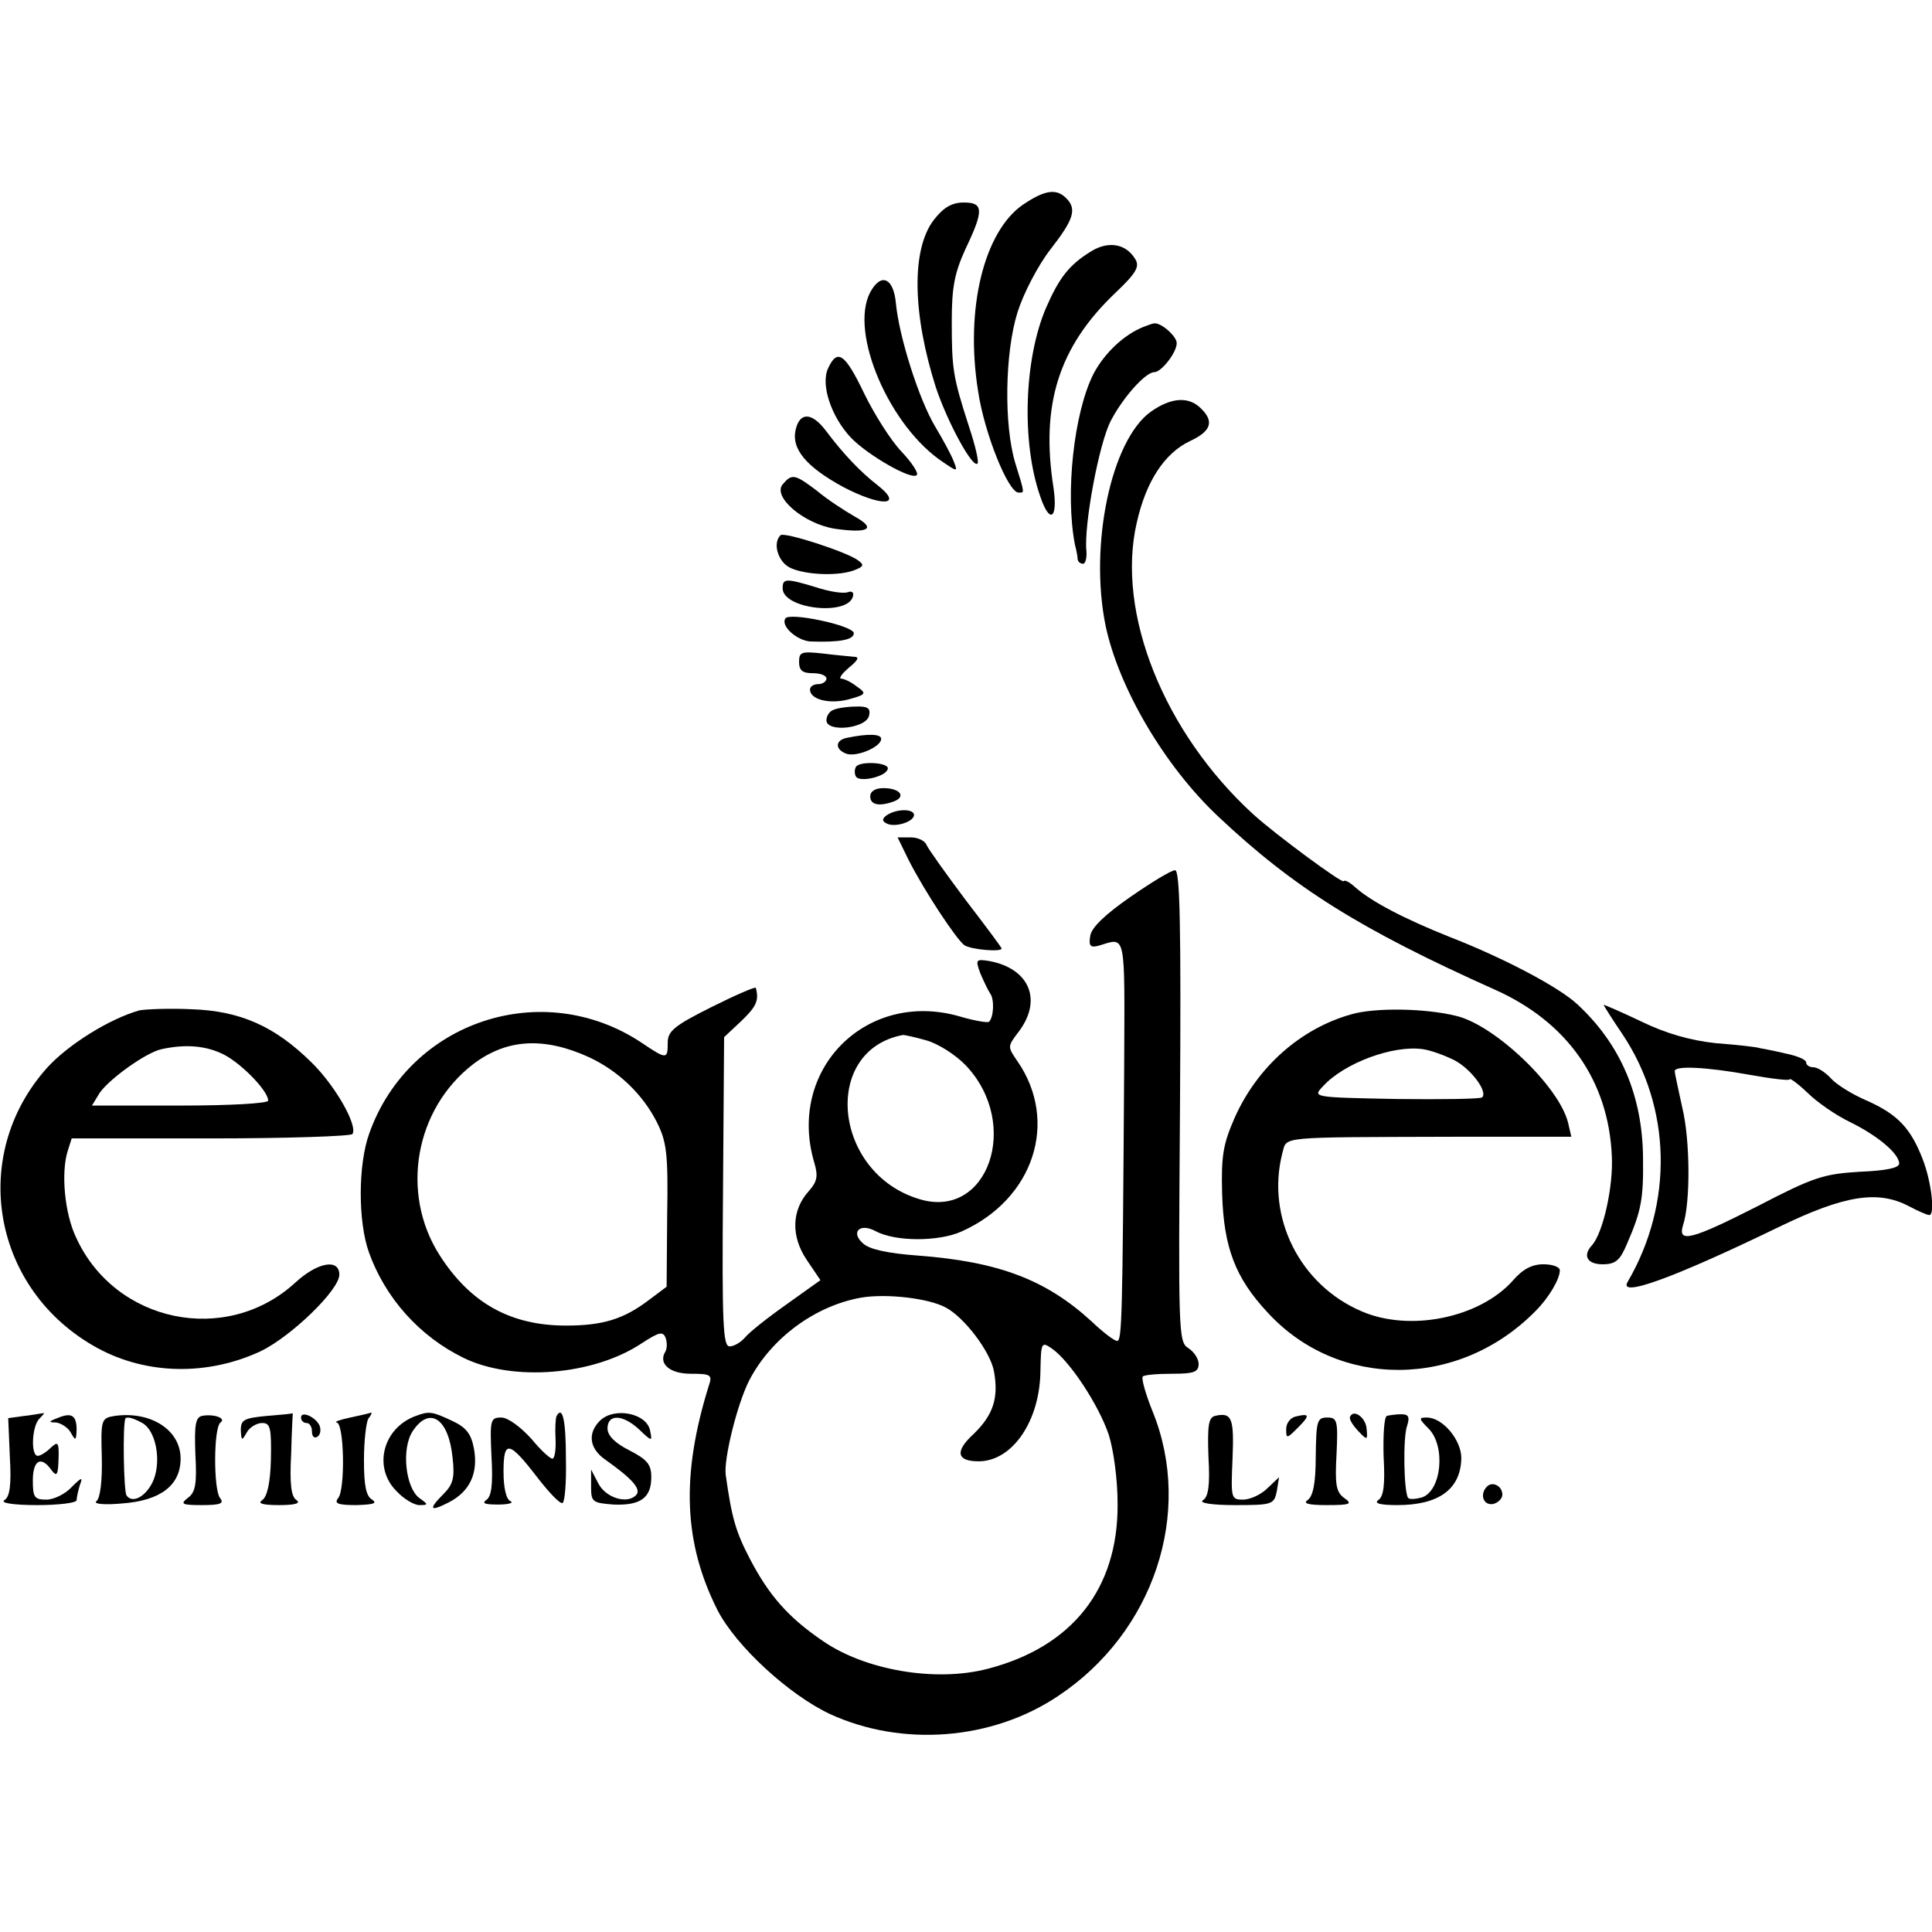 <?xml version="1.0" standalone="no"?>
<!DOCTYPE svg PUBLIC "-//W3C//DTD SVG 20010904//EN"
 "http://www.w3.org/TR/2001/REC-SVG-20010904/DTD/svg10.dtd">
<svg version="1.0" xmlns="http://www.w3.org/2000/svg"
 width="353pt" height="353pt" viewBox="0 0 353 353"
 preserveAspectRatio="xMidYMid meet">
<g transform="translate(0,353) scale(0.1,-0.1)"
fill="#000000" stroke="none">
<path d="M1869 3156 c-71 -49 -106 -190 -82 -340 11 -76 55 -186 74 -186 11 0
12 -4 -6 54 -21 70 -19 201 4 275 11 35 37 85 60 115 43 55 49 74 29 94 -18
18 -39 15 -79 -12z"/>
<path d="M1706 3128 c-41 -54 -39 -171 4 -306 21 -63 67 -148 76 -139 3 3 -4
33 -16 69 -29 90 -31 104 -31 191 0 62 5 88 25 132 34 71 33 85 -3 85 -22 0
-37 -9 -55 -32z"/>
<path d="M1994 3071 c-41 -25 -59 -49 -83 -104 -40 -94 -45 -246 -10 -345 17
-50 32 -40 24 16 -24 152 9 258 113 357 38 36 45 48 36 62 -17 28 -49 33 -80
14z"/>
<path d="M1590 2996 c-39 -74 36 -247 134 -311 25 -17 26 -17 19 1 -4 11 -19
39 -34 64 -30 50 -66 164 -72 225 -4 47 -27 58 -47 21z"/>
<path d="M2090 2933 c-36 -14 -72 -48 -92 -86 -36 -71 -52 -219 -34 -312 3
-11 5 -23 5 -27 1 -5 5 -8 10 -8 4 0 7 10 6 23 -5 46 23 198 45 239 22 42 63
88 79 88 13 0 41 36 41 53 0 13 -30 39 -42 36 -2 0 -10 -3 -18 -6z"/>
<path d="M1513 2857 c-14 -30 6 -89 42 -127 31 -32 111 -78 120 -68 4 3 -9 23
-28 43 -20 21 -50 69 -68 106 -35 73 -49 83 -66 46z"/>
<path d="M2103 2778 c-73 -52 -113 -244 -83 -391 24 -114 108 -257 206 -349
138 -130 259 -206 507 -317 131 -59 206 -166 212 -303 3 -56 -16 -140 -36
-163 -18 -19 -9 -35 19 -35 24 0 32 7 45 38 26 60 30 82 29 157 -1 113 -41
207 -120 280 -33 31 -133 84 -233 123 -83 33 -144 65 -173 91 -10 9 -19 14
-21 11 -2 -5 -123 84 -165 122 -164 150 -251 369 -213 533 17 76 51 127 97
149 39 18 45 36 20 60 -22 22 -54 20 -91 -6z"/>
<path d="M1454 2746 c-9 -36 19 -69 87 -106 69 -36 111 -35 63 3 -31 24 -62
56 -95 100 -25 33 -47 35 -55 3z"/>
<path d="M1430 2645 c-19 -23 39 -72 95 -81 62 -9 77 0 37 22 -19 11 -50 31
-69 47 -41 31 -46 32 -63 12z"/>
<path d="M1426 2552 c-15 -15 -4 -50 19 -60 29 -13 90 -15 118 -3 15 6 16 9 5
17 -19 15 -136 53 -142 46z"/>
<path d="M1430 2455 c0 -37 116 -51 128 -16 3 8 -1 12 -9 9 -8 -3 -34 1 -58 9
-56 17 -61 16 -61 -2z"/>
<path d="M1435 2400 c-9 -14 21 -40 45 -42 54 -2 80 3 80 15 0 14 -118 39
-125 27z"/>
<path d="M1460 2321 c0 -16 6 -21 25 -21 14 0 25 -4 25 -10 0 -5 -7 -10 -15
-10 -8 0 -15 -4 -15 -10 0 -18 35 -27 70 -18 33 9 34 11 15 24 -10 8 -23 14
-28 14 -5 0 1 9 14 20 17 14 20 20 9 20 -8 1 -34 3 -57 6 -38 4 -43 3 -43 -15z"/>
<path d="M1523 2233 c-7 -2 -13 -11 -13 -19 0 -23 74 -15 78 9 3 13 -3 17 -25
16 -15 0 -34 -3 -40 -6z"/>
<path d="M1548 2182 c-22 -4 -23 -21 -2 -29 18 -7 64 12 64 27 0 9 -23 10 -62
2z"/>
<path d="M1564 2129 c-3 -5 -3 -13 0 -18 7 -11 55 0 58 14 4 12 -51 15 -58 4z"/>
<path d="M1590 2075 c0 -16 17 -19 44 -9 22 9 10 24 -20 24 -15 0 -24 -6 -24
-15z"/>
<path d="M1621 2041 c-9 -6 -10 -11 -2 -15 14 -9 51 2 51 15 0 11 -30 12 -49
0z"/>
<path d="M1660 1959 c30 -59 88 -146 102 -156 12 -8 68 -13 68 -6 0 2 -30 42
-66 89 -36 48 -68 93 -71 100 -3 8 -16 14 -29 14 l-24 0 20 -41z"/>
<path d="M2065 1891 c-46 -32 -71 -56 -73 -71 -3 -18 0 -22 15 -18 51 15 48
30 47 -222 -3 -462 -4 -500 -13 -500 -5 0 -26 16 -47 36 -83 76 -170 109 -318
120 -53 4 -87 11 -99 22 -23 20 -7 38 22 23 36 -20 116 -20 158 -1 132 59 178
201 102 311 -18 26 -18 27 0 51 47 59 23 118 -51 132 -25 4 -26 3 -17 -22 6
-14 14 -31 18 -37 8 -10 7 -43 -2 -52 -3 -2 -27 2 -54 10 -171 49 -316 -98
-265 -268 7 -24 5 -34 -10 -51 -32 -35 -33 -83 -4 -126 l25 -37 -63 -45 c-34
-24 -68 -51 -75 -60 -8 -9 -20 -16 -28 -16 -12 0 -14 42 -12 283 l2 282 32 30
c27 26 32 37 26 60 0 3 -37 -13 -81 -35 -68 -34 -80 -44 -80 -65 0 -31 -2 -31
-48 0 -181 120 -424 39 -497 -165 -21 -57 -21 -162 -1 -218 30 -84 93 -154
173 -193 90 -44 238 -32 326 27 31 20 38 22 43 10 3 -8 3 -19 0 -25 -14 -22 7
-41 46 -41 37 0 40 -2 33 -22 -51 -164 -46 -287 16 -410 34 -66 131 -155 206
-190 131 -60 295 -48 416 33 175 116 248 335 173 520 -13 32 -21 61 -18 64 3
3 27 5 54 5 39 0 48 3 48 18 0 9 -8 22 -19 29 -18 11 -18 30 -15 442 2 328 0
431 -9 431 -7 0 -43 -22 -82 -49z m-372 -262 c21 -6 53 -26 72 -46 101 -107
40 -282 -85 -244 -158 47 -180 272 -30 300 3 0 22 -4 43 -10z m-616 -31 c53
-25 97 -67 123 -118 18 -36 21 -57 19 -171 l-1 -130 -32 -24 c-46 -35 -84 -47
-152 -47 -101 0 -175 41 -231 129 -72 113 -45 267 62 349 61 46 129 50 212 12z
m651 -457 c34 -18 81 -80 88 -116 9 -49 -1 -80 -37 -115 -35 -32 -31 -50 9
-50 62 0 112 74 113 165 1 53 2 54 21 41 33 -23 86 -104 104 -158 9 -29 16
-82 16 -126 1 -155 -83 -261 -237 -301 -95 -25 -224 -3 -302 51 -63 43 -98 83
-133 150 -26 50 -33 75 -44 153 -4 29 21 130 43 173 40 77 120 136 204 151 46
8 124 -1 155 -18z"/>
<path d="M2930 1694 c0 -1 15 -25 34 -53 90 -134 94 -309 10 -453 -18 -30 82
6 278 101 118 57 179 67 236 37 17 -9 33 -16 37 -16 11 0 4 61 -12 102 -22 57
-46 82 -102 107 -26 11 -55 29 -65 40 -11 12 -25 21 -33 21 -7 0 -13 4 -13 9
0 5 -17 12 -37 16 -21 5 -42 9 -48 10 -5 2 -41 6 -80 9 -47 5 -92 18 -137 40
-38 18 -68 31 -68 30z m268 -128 c39 -7 72 -11 72 -8 0 3 15 -8 33 -25 17 -17
52 -41 77 -53 51 -25 90 -58 90 -76 0 -8 -24 -13 -73 -15 -65 -4 -84 -10 -184
-62 -122 -62 -148 -69 -138 -36 14 42 13 156 -1 214 -7 33 -14 63 -14 68 0 10
55 8 138 -7z"/>
<path d="M255 1684 c-54 -15 -130 -62 -169 -105 -144 -161 -100 -407 92 -512
90 -49 201 -51 298 -6 56 27 144 112 144 140 0 30 -40 23 -81 -15 -126 -115
-329 -73 -400 83 -21 44 -28 119 -15 159 l7 22 254 0 c140 0 256 4 259 8 10
16 -32 89 -75 131 -67 66 -130 94 -219 97 -41 2 -84 0 -95 -2z m148 -78 c32
-13 87 -68 87 -87 0 -5 -69 -9 -161 -9 l-161 0 14 23 c18 26 85 74 113 80 41
9 77 7 108 -7z"/>
<path d="M2470 1677 c-94 -26 -173 -97 -214 -189 -21 -48 -25 -69 -23 -140 3
-97 24 -153 83 -216 129 -141 350 -140 490 3 24 24 44 58 44 74 0 6 -13 11
-30 11 -21 0 -38 -9 -56 -30 -61 -68 -188 -94 -276 -56 -113 48 -175 172 -145
289 9 31 -14 29 315 30 l213 0 -6 26 c-17 67 -135 179 -205 195 -57 14 -148
15 -190 3z m187 -84 c31 -16 62 -58 51 -68 -3 -3 -74 -4 -157 -3 -152 3 -153
3 -134 23 39 43 129 76 183 68 14 -2 39 -11 57 -20z"/>
<path d="M45 943 l-30 -4 3 -71 c3 -51 0 -73 -10 -79 -8 -5 16 -9 60 -9 39 0
72 4 72 9 0 5 3 18 6 28 6 15 3 14 -15 -4 -12 -13 -33 -23 -46 -23 -22 0 -25
4 -25 35 0 37 15 46 34 19 10 -13 12 -9 13 20 1 31 -1 33 -14 21 -8 -8 -19
-15 -24 -15 -13 0 -11 54 3 68 7 7 10 11 8 10 -3 0 -18 -3 -35 -5z"/>
<path d="M105 939 c-16 -6 -17 -8 -3 -8 9 -1 22 -9 27 -18 9 -16 10 -16 11 4
0 27 -9 33 -35 22z"/>
<path d="M210 943 c-25 -4 -26 -6 -24 -76 1 -44 -3 -75 -10 -80 -6 -5 15 -7
47 -4 70 5 107 33 107 82 0 52 -54 87 -120 78z m50 -13 c24 -13 35 -66 21
-103 -12 -30 -39 -46 -50 -29 -5 9 -7 127 -2 140 2 4 13 2 31 -8z"/>
<path d="M369 943 c-12 -3 -14 -17 -12 -71 3 -54 0 -69 -14 -79 -14 -11 -11
-13 26 -13 34 0 41 3 33 13 -12 15 -12 129 1 138 11 8 -13 16 -34 12z"/>
<path d="M488 943 c-42 -4 -48 -7 -48 -26 1 -20 2 -20 11 -4 5 9 18 17 28 17
15 0 17 -9 16 -66 -1 -44 -7 -69 -16 -75 -9 -6 1 -9 31 -9 28 0 40 3 32 9 -10
6 -13 29 -10 85 1 42 3 75 3 74 0 -1 -21 -3 -47 -5z"/>
<path d="M550 940 c0 -6 5 -10 10 -10 6 0 10 -7 10 -16 0 -8 4 -13 10 -9 5 3
7 12 4 20 -7 16 -34 28 -34 15z"/>
<path d="M640 940 c-19 -4 -30 -8 -25 -9 14 -1 16 -122 3 -138 -8 -10 -1 -13
33 -13 31 1 39 3 29 10 -11 6 -15 25 -15 72 0 35 4 69 8 76 5 6 7 11 5 11 -2
-1 -19 -5 -38 -9z"/>
<path d="M760 943 c-61 -22 -79 -95 -35 -138 13 -14 32 -25 41 -25 17 0 17 1
0 13 -25 19 -33 90 -12 122 31 47 66 23 73 -49 4 -35 1 -48 -16 -65 -29 -29
-26 -34 9 -16 39 20 54 54 46 98 -5 27 -14 39 -40 51 -36 17 -42 18 -66 9z"/>
<path d="M1017 943 c-2 -4 -3 -23 -2 -41 1 -18 -1 -35 -5 -37 -3 -2 -21 14
-39 36 -20 22 -43 39 -55 39 -20 0 -21 -4 -18 -71 3 -52 0 -74 -10 -80 -8 -6
-1 -8 22 -8 19 0 29 3 23 6 -8 3 -13 24 -13 54 0 59 10 57 63 -12 21 -27 41
-48 45 -45 4 2 7 38 6 80 0 71 -6 98 -17 79z"/>
<path d="M1096 934 c-23 -23 -19 -51 10 -71 48 -34 67 -54 56 -65 -17 -17 -56
-4 -69 22 l-13 25 0 -31 c0 -28 2 -30 41 -33 49 -2 69 12 69 50 0 23 -7 32
-40 49 -26 13 -40 27 -40 40 0 27 28 26 58 -2 23 -22 24 -22 20 -3 -5 33 -66
45 -92 19z"/>
<path d="M2220 943 c-12 -3 -14 -18 -12 -75 3 -51 0 -73 -10 -79 -8 -5 15 -9
58 -9 69 0 72 1 77 26 l4 25 -21 -20 c-12 -12 -32 -21 -45 -21 -22 0 -22 3
-19 75 3 74 -1 85 -32 78z"/>
<path d="M2368 942 c-10 -2 -18 -12 -18 -23 0 -18 1 -18 21 2 23 23 22 27 -3
21z"/>
<path d="M2467 942 c-3 -4 4 -15 14 -26 17 -18 18 -18 16 3 -1 20 -23 37 -30
23z"/>
<path d="M2534 943 c-5 -2 -7 -35 -6 -74 3 -52 0 -74 -10 -80 -8 -6 5 -9 35
-9 76 0 116 29 117 86 0 33 -34 74 -63 74 -15 0 -15 -2 3 -20 32 -32 24 -114
-12 -126 -11 -3 -22 -4 -25 -1 -8 9 -10 111 -2 132 5 16 3 21 -11 21 -10 0
-22 -2 -26 -3z"/>
<path d="M2404 869 c0 -50 -5 -73 -15 -80 -9 -6 2 -9 35 -9 43 0 48 2 32 13
-15 11 -17 25 -14 80 3 62 1 67 -17 67 -19 0 -20 -7 -21 -71z"/>
<path d="M2717 814 c-14 -14 -7 -35 11 -32 9 2 17 10 17 17 0 16 -18 25 -28
15z"/>
</g>
</svg>

